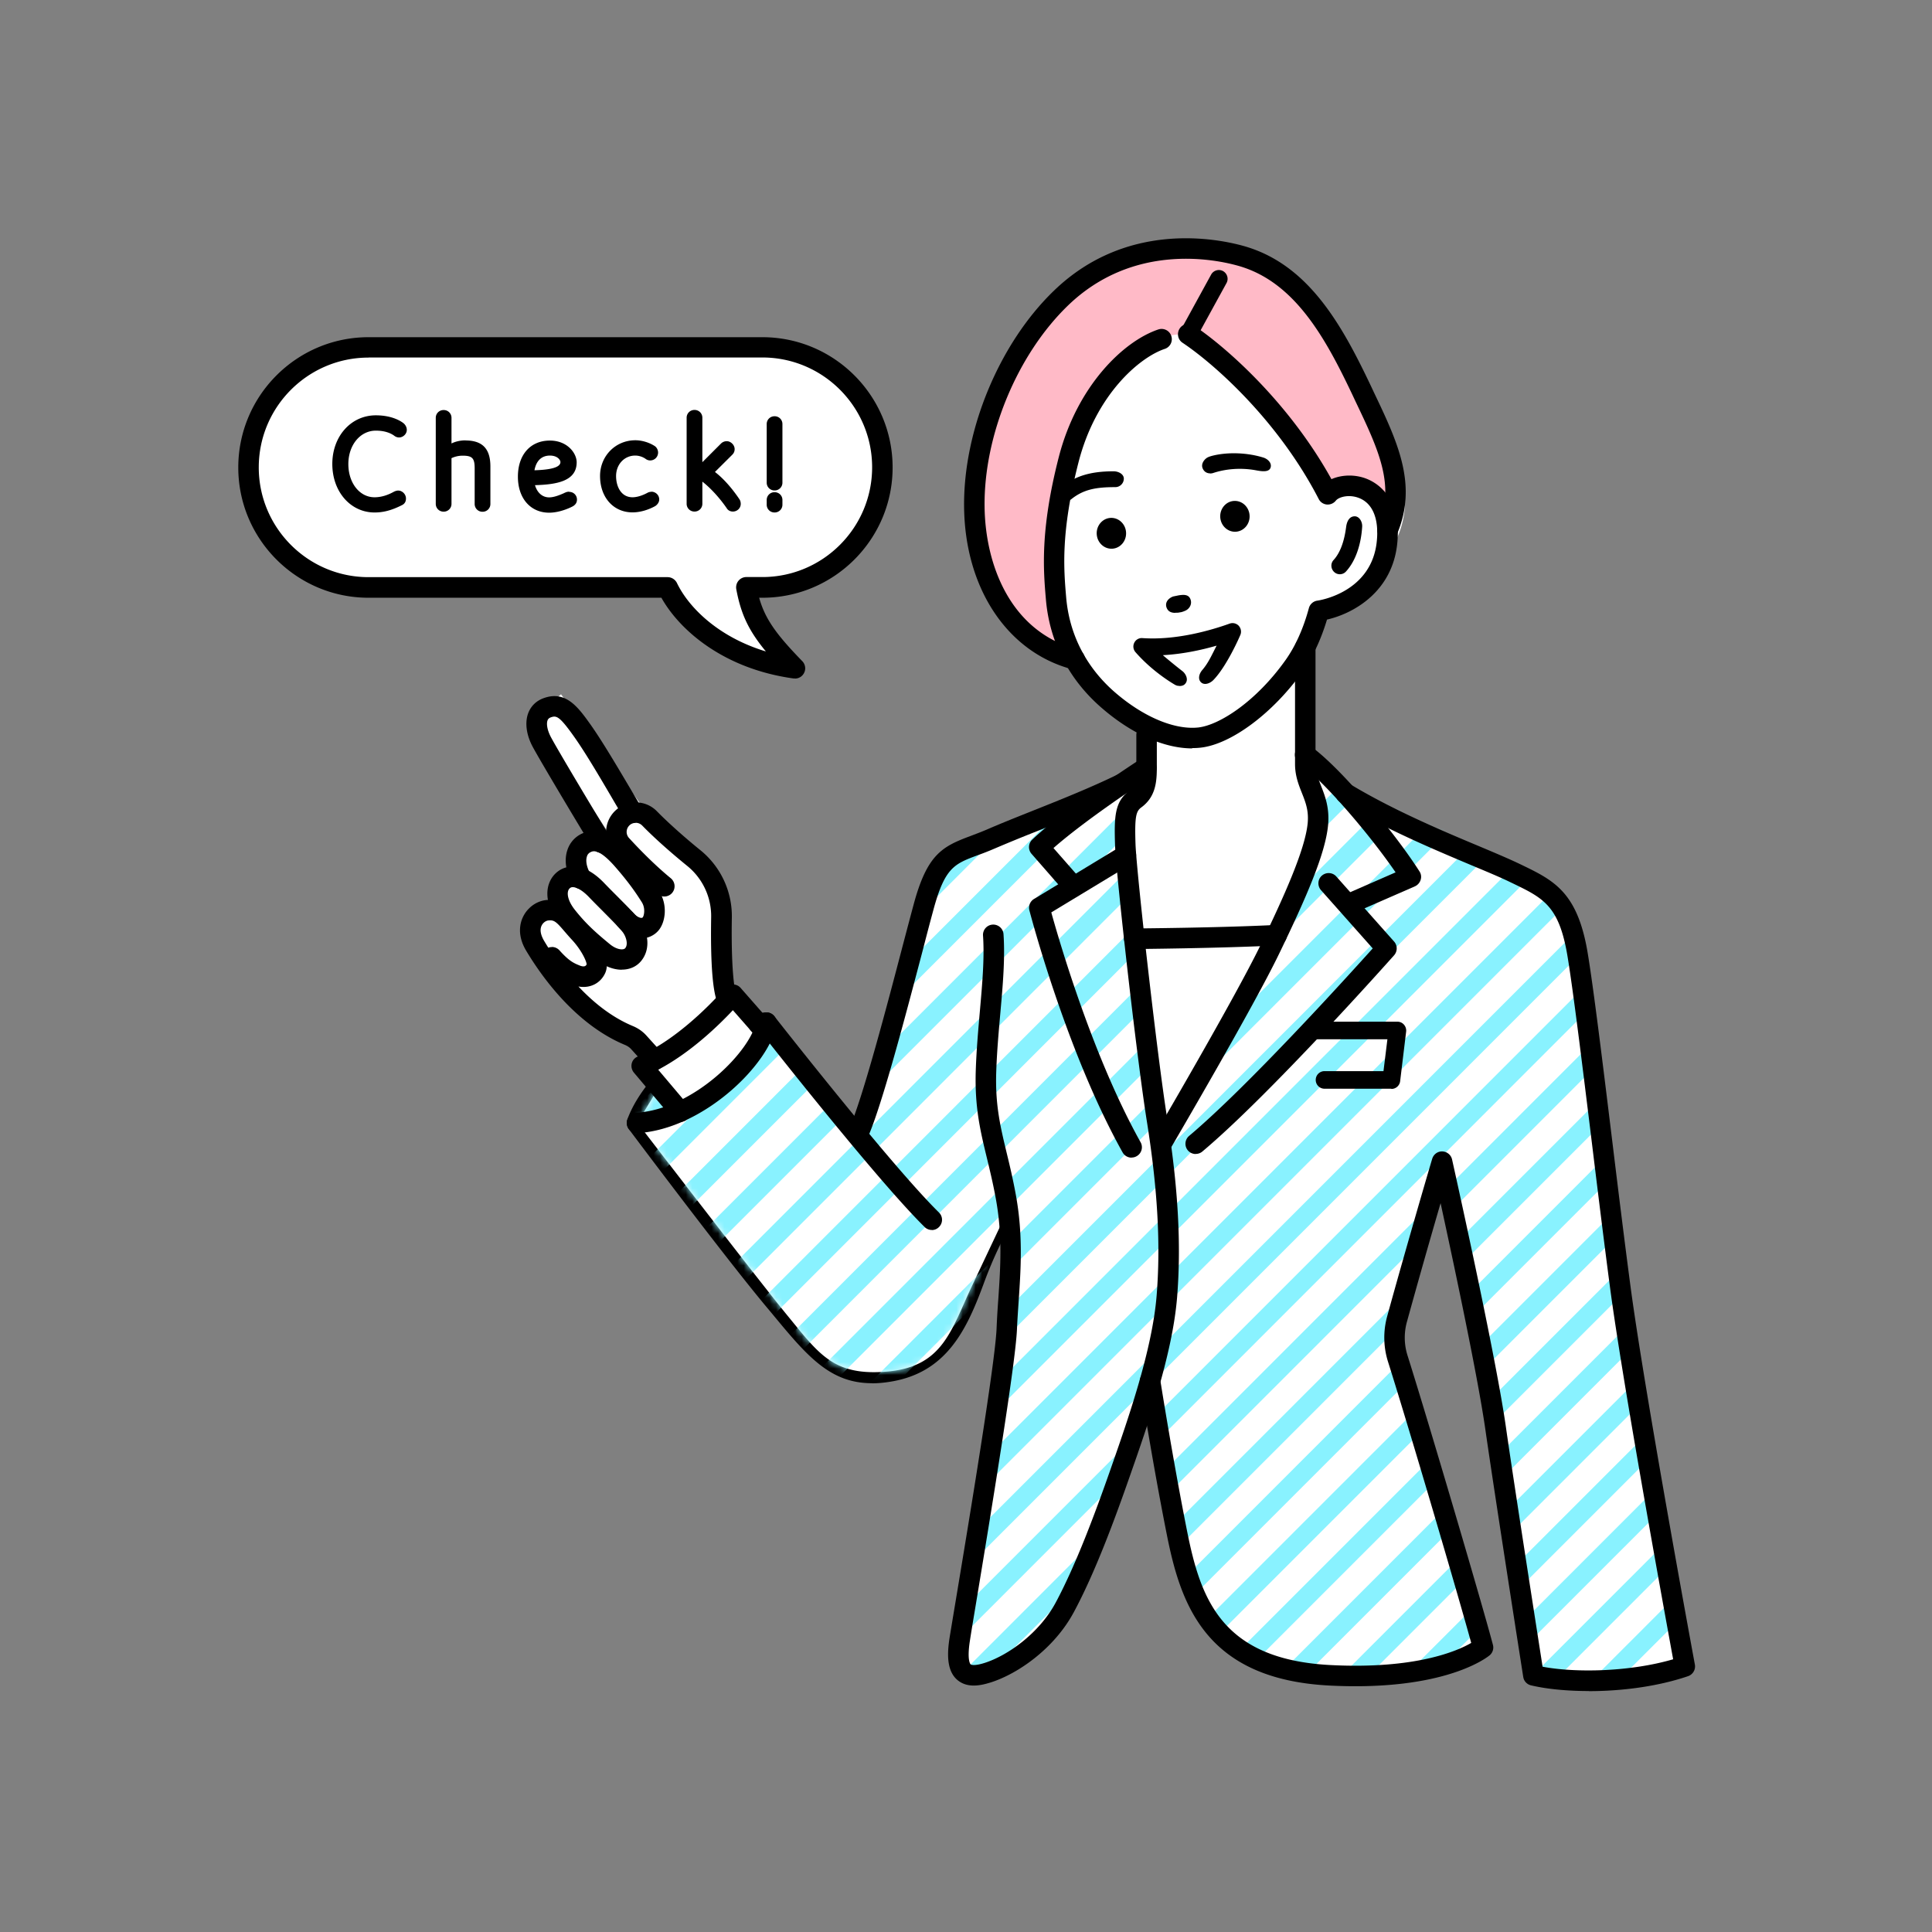 <svg xmlns="http://www.w3.org/2000/svg" width="300" height="300" fill="none"><rect width="100%" height="100%" fill="#808080" stroke="none"/><path fill="#000" d="M187.132 226.48h-2.714a1.364 1.364 0 1 1 0-2.731h2.714a1.365 1.365 0 1 1 0 2.731M135.391 214.784c-6.57 0-10.12-4.29-15.566-10.878l-1.076-1.285c-6.827-8.227-20.963-27.106-21.108-27.298a1.6 1.6 0 0 1-.225-1.495c.69-1.928 1.96-4.049 3.695-6.121a1.6 1.6 0 0 1 2.249-.209c.674.562.771 1.574.208 2.249-1.253 1.511-2.216 3.005-2.827 4.387 2.651 3.534 14.458 19.216 20.465 26.462l1.077 1.302c6.008 7.262 8.755 10.572 15.421 9.512 7.084-1.125 9.574-6.443 12.08-13.288 2.57-6.973 5.285-11.022 5.397-11.199a1.615 1.615 0 0 1 2.217-.434c.723.498.916 1.479.434 2.218-.032.032-2.618 3.92-5.044 10.508-2.683 7.294-5.815 13.962-14.586 15.344-.996.16-1.928.241-2.811.241z"/><path fill="#000" d="M148.82 180.368c-.096 0-.193 0-.305-.032-.08-.016-8.144-1.784-14.666-1.784-.819 0-1.382-.61-1.382-1.365 0-.756.611-1.366 1.366-1.366 6.843 0 14.923 1.783 15.26 1.864.739.16 1.205.899 1.044 1.622a1.37 1.37 0 0 1-1.333 1.077zM223.662 172.928h-.161a1.37 1.37 0 0 1-1.205-1.51c2.056-17.545 8.594-26.816 12.128-29.531a1.36 1.36 0 0 1 1.912.257c.45.594.337 1.462-.257 1.912-2.972 2.281-9.124 10.99-11.068 27.667a1.37 1.37 0 0 1-1.349 1.205M176.209 198.106a4.27 4.27 0 0 1-4.273-4.274 4.27 4.27 0 0 1 4.273-4.274 4.27 4.27 0 0 1 4.273 4.274 4.27 4.27 0 0 1-4.273 4.274m0-5.816a1.542 1.542 0 1 0 0 3.084 1.542 1.542 0 0 0 0-3.084"/><path fill="#fff" d="M255.612 225.115c-2.827-16.132-9.445-68.463-10.65-76.882-1.205-8.403-4.016-9.239-8.112-11.89-4.097-2.651-27.935-13.175-27.935-13.175l-5.382-5.125-.867-15.425 2.875-7.117s9.864-.434 10.972-11.135c0 0 2.731-4.402 1.189-10.122-1.526-5.72-7.245-17.546-10.827-22.334-3.583-4.804-4.723-12.484-17.59-12.934-12.546-.45-21.927.803-29.349 12.934-7.421 12.147-11.71 30.85-5.959 39.526 5.75 8.676 12.304 11.841 12.304 11.841s4.707 7.568 11.759 10.813c0 0 .354 4.965-.032 6.299 0 0-23.79 9.704-29.172 11.889a6.5 6.5 0 0 0-.996.515s-1.703.032-3.598 4.836a28 28 0 0 0-1.157 3.518c0 .033 0 .049-.016.081-.144.546-.289 1.092-.433 1.671v.048c-2.426 10.138-9.285 33.564-9.285 33.564l-14.313-17.738-1.221.177s-3.309-2.33-3.968-4.531c-.658-2.185-.867-9.737-1.189-14.139-.321-4.403-1.51-5.222-5.076-8.291a2234 2234 0 0 1-7.903-6.844l-12.562-17.337-4.37 3.679 12 18.237s-7.277-1.478-4.417 5.141c0 0-6.024 1.478-3.518 6.459 0 0-7.213-3.39-4.578 4.081 0 0 3.245 4.467 6.056 7.809s5.397 7.037 10.345 8.628l2.217 3.117-1.173.53 2.699 3.214-3.406 5.639s18.682 24.326 23.469 30.142c4.787 5.833 7.068 9.287 15.55 8.468 8.482-.836 9.719-6.475 12.964-13.336l5.59-11.825s.385 9.174 0 16.709c-.386 7.536-6.153 42.129-6.908 46.595-.739 4.467-4.128 8.709 1.334 9.448 5.477.739 11.951-7.407 16.594-15.425 4.642-8.017 11.019-30.64 11.019-30.64s2.554 21.418 7.101 31.958c4.546 10.54 9.027 13.577 25.204 13.705 16.176.129 19.389-4.338 19.389-4.338s-7.02-24.31-8.916-30.688c-1.895-6.379-4.305-14.139-4.787-16.791-.482-2.651 7.1-27.121 7.1-27.121s3.261 17.594 6.297 27.732c3.037 10.138 8.145 51.206 8.145 51.206 14.393 1.446 23.501-1.398 23.501-1.398s-3.164-17.497-5.992-33.628z"/><path fill="#FFBAC7" d="M184.53 51.926c5.124 4.306 15.373 10.926 22.441 24.872 3.213-2.458 9.317-1.43 9.928 4.9 0 0 1.992-3.068.305-10.057s-9.815-27.154-24.497-31.894-30.506 3.294-36.754 16.421c-6.249 13.127-7.085 28.101-1.205 36.52 5.879 8.42 11.518 10.605 11.518 10.605s-6.426-11.488-2.474-27.716 12.754-24.149 20.738-23.65"/><mask id="a" width="164" height="144" x="98" y="117" maskUnits="userSpaceOnUse" style="mask-type:luminance"><path fill="#fff" d="m177.992 120.405-.787 2.763s-2.795 1.736-2.506 6.556 5.895 47.446 5.895 47.446 17.365-30.11 20.016-36.89 5.092-10.492 4-14.219c-1.093-3.728-1.944-5.656-1.944-5.656v-3.181l6.249 5.944s23.839 10.525 27.935 13.176 6.907 3.486 8.112 11.889 7.823 60.75 10.65 76.882a7443 7443 0 0 0 5.992 33.629s-9.108 2.843-23.501 1.397c0 0-5.109-41.067-8.145-51.206-3.036-10.138-6.297-27.732-6.297-27.732s-7.582 24.471-7.1 27.122 2.892 10.395 4.787 16.79 8.916 30.688 8.916 30.688-3.229 4.467-19.389 4.338c-16.161-.128-20.658-3.165-25.205-13.705s-7.1-31.958-7.1-31.958-6.377 22.623-11.02 30.641-11.132 16.179-16.593 15.424-2.073-4.981-1.334-9.447c.739-4.467 6.522-39.06 6.908-46.595.385-7.536 0-16.71 0-16.71s-2.346 4.981-5.59 11.825c-3.245 6.845-4.482 12.517-12.964 13.336s-10.779-2.635-15.55-8.467-23.469-30.142-23.469-30.142l3.406-5.64 3.277 3.888s9.59-4.418 13.075-12.613l.322-1.205 14.313 17.739s4.642-14.991 7.1-24.358 3.02-17.69 8.401-19.875c5.382-2.186 29.172-11.89 29.172-11.89z"/></mask><g fill="#89F2FF" mask="url(#a)"><path d="M115.472 237.92c-.386 0-.755-.144-1.045-.434a1.474 1.474 0 0 1 0-2.088l125.989-126.015a1.47 1.47 0 0 1 2.088 0c.578.578.578 1.51 0 2.088L116.516 237.486c-.289.29-.675.434-1.044.434M120.419 242.869a1.46 1.46 0 0 1-1.044-.434 1.475 1.475 0 0 1 0-2.089l125.989-126.015a1.474 1.474 0 0 1 2.088 0 1.475 1.475 0 0 1 0 2.089L121.463 242.435a1.49 1.49 0 0 1-1.044.434M125.351 247.818c-.386 0-.755-.145-1.044-.434a1.473 1.473 0 0 1 0-2.089L250.295 119.28a1.475 1.475 0 0 1 2.089 0c.578.578.578 1.51 0 2.089L126.395 247.384a1.49 1.49 0 0 1-1.044.434M130.299 252.766c-.386 0-.755-.144-1.044-.433a1.473 1.473 0 0 1 0-2.089l125.988-126.015a1.47 1.47 0 0 1 2.088 0c.579.578.579 1.51 0 2.088L131.343 252.333a1.49 1.49 0 0 1-1.044.433M135.246 257.699a1.46 1.46 0 0 1-1.044-.434 1.475 1.475 0 0 1 0-2.089l125.989-126.015a1.474 1.474 0 0 1 2.088 0 1.475 1.475 0 0 1 0 2.089L136.291 257.265a1.5 1.5 0 0 1-1.045.434M140.194 262.648c-.386 0-.755-.145-1.044-.434a1.473 1.473 0 0 1 0-2.089L265.138 134.11a1.474 1.474 0 0 1 2.088 0c.579.579.579 1.51 0 2.089L141.238 262.214a1.49 1.49 0 0 1-1.044.434M145.141 267.596c-.385 0-.755-.144-1.044-.433a1.475 1.475 0 0 1 0-2.089l125.989-126.015a1.47 1.47 0 0 1 2.088 0c.578.578.578 1.51 0 2.089L146.186 267.163c-.29.289-.675.433-1.045.433M150.089 272.545c-.385 0-.755-.144-1.044-.434a1.474 1.474 0 0 1 0-2.088l125.989-126.015a1.47 1.47 0 0 1 2.088 0c.578.578.578 1.51 0 2.088L151.133 272.111a1.48 1.48 0 0 1-1.044.434M155.021 277.494c-.386 0-.755-.145-1.044-.434a1.473 1.473 0 0 1 0-2.089l125.988-126.015a1.474 1.474 0 0 1 2.088 0 1.473 1.473 0 0 1 0 2.089L156.065 277.06a1.49 1.49 0 0 1-1.044.434M159.969 282.426a1.46 1.46 0 0 1-1.045-.433 1.475 1.475 0 0 1 0-2.089l125.989-126.015a1.47 1.47 0 0 1 2.088 0c.579.578.579 1.51 0 2.089L161.013 281.993a1.49 1.49 0 0 1-1.044.433M70.975 193.414c-.386 0-.755-.144-1.044-.434a1.473 1.473 0 0 1 0-2.088L195.919 64.861a1.474 1.474 0 0 1 2.089 0c.578.578.578 1.51 0 2.088L72.019 192.98c-.29.29-.675.434-1.044.434M75.907 198.363a1.46 1.46 0 0 1-1.045-.434 1.475 1.475 0 0 1 0-2.089L200.851 69.81a1.473 1.473 0 0 1 2.088 0c.579.578.579 1.51 0 2.088L76.967 197.929c-.29.289-.675.434-1.044.434zM80.854 203.312a1.46 1.46 0 0 1-1.044-.434 1.475 1.475 0 0 1 0-2.089L205.8 74.758a1.473 1.473 0 0 1 2.088 0c.578.579.578 1.51 0 2.089L81.899 202.862c-.29.289-.675.434-1.045.434zM85.802 208.244c-.386 0-.755-.144-1.045-.433a1.475 1.475 0 0 1 0-2.089L210.747 79.707a1.473 1.473 0 0 1 2.088 0c.579.578.579 1.51 0 2.089L86.846 207.81c-.29.289-.675.433-1.044.433M90.75 213.193a1.46 1.46 0 0 1-1.045-.434 1.473 1.473 0 0 1 0-2.088L215.694 84.656a1.473 1.473 0 0 1 2.088 0c.578.578.578 1.51 0 2.088L91.793 212.76c-.289.289-.674.434-1.044.434M95.697 218.142a1.46 1.46 0 0 1-1.044-.434 1.475 1.475 0 0 1 0-2.089l125.988-126.03a1.474 1.474 0 0 1 2.089 0c.578.578.578 1.51 0 2.088L96.741 217.708c-.289.289-.674.434-1.044.434M100.629 223.091a1.46 1.46 0 0 1-1.044-.434 1.475 1.475 0 0 1 0-2.089L225.573 94.537a1.473 1.473 0 0 1 2.088 0c.579.578.579 1.51 0 2.089L101.689 222.657a1.49 1.49 0 0 1-1.044.434zM105.576 228.039c-.385 0-.754-.144-1.044-.434a1.474 1.474 0 0 1 0-2.088L230.521 99.486a1.473 1.473 0 0 1 2.088 0c.578.578.578 1.51 0 2.088L106.621 227.605c-.289.29-.675.434-1.045.434M110.524 232.972a1.46 1.46 0 0 1-1.044-.434 1.475 1.475 0 0 1 0-2.089l125.989-126.015a1.474 1.474 0 0 1 2.088 0 1.475 1.475 0 0 1 0 2.089L111.568 232.538a1.49 1.49 0 0 1-1.044.434M164.916 287.375c-.385 0-.755-.144-1.044-.434a1.474 1.474 0 0 1 0-2.088l125.989-126.015a1.47 1.47 0 0 1 2.088 0c.578.578.578 1.51 0 2.088L165.96 286.941a1.48 1.48 0 0 1-1.044.434M169.864 292.324c-.386 0-.755-.145-1.045-.434a1.475 1.475 0 0 1 0-2.089l125.989-126.015a1.474 1.474 0 0 1 2.088 0 1.473 1.473 0 0 1 0 2.089L170.908 291.89a1.49 1.49 0 0 1-1.044.434M174.811 297.273a1.46 1.46 0 0 1-1.044-.434 1.475 1.475 0 0 1 0-2.089l125.989-126.015a1.474 1.474 0 0 1 2.088 0c.578.579.578 1.51 0 2.089L175.856 296.839a1.5 1.5 0 0 1-1.045.434M179.743 302.221c-.386 0-.755-.144-1.044-.433a1.475 1.475 0 0 1 0-2.089l125.988-126.015a1.473 1.473 0 0 1 2.089 0c.578.578.578 1.51 0 2.089L180.787 301.788a1.49 1.49 0 0 1-1.044.433M184.691 307.154c-.386 0-.755-.145-1.044-.434a1.473 1.473 0 0 1 0-2.089l125.988-126.015a1.474 1.474 0 0 1 2.088 0 1.473 1.473 0 0 1 0 2.089L185.735 306.72a1.49 1.49 0 0 1-1.044.434M189.639 312.103c-.386 0-.755-.145-1.045-.434a1.475 1.475 0 0 1 0-2.089l125.989-126.015a1.474 1.474 0 0 1 2.088 0c.578.579.578 1.51 0 2.089L190.683 311.669a1.49 1.49 0 0 1-1.044.434M194.586 317.051c-.386 0-.755-.144-1.044-.433a1.473 1.473 0 0 1 0-2.089L319.53 188.514a1.47 1.47 0 0 1 2.088 0c.579.578.579 1.51 0 2.089L195.63 316.618a1.49 1.49 0 0 1-1.044.433M199.534 322c-.386 0-.755-.144-1.045-.434a1.474 1.474 0 0 1 0-2.088l125.989-126.015a1.47 1.47 0 0 1 2.088 0c.578.578.578 1.51 0 2.088L200.578 321.566c-.289.29-.675.434-1.044.434"/></g><path fill="#000" d="M172.69 85.203c1.258-.06 2.228-1.178 2.166-2.499-.062-1.32-1.133-2.343-2.391-2.284s-2.228 1.178-2.166 2.5c.062 1.32 1.133 2.342 2.391 2.283M191.87 82.567c1.258-.06 2.228-1.178 2.166-2.499-.063-1.32-1.133-2.343-2.392-2.284s-2.228 1.178-2.166 2.499c.063 1.32 1.133 2.343 2.392 2.284M184.53 53.292c-.225 0-.45-.048-.659-.16a1.374 1.374 0 0 1-.546-1.848l4.739-8.644a1.37 1.37 0 0 1 1.847-.547c.659.37.9 1.19.547 1.848l-4.739 8.644c-.241.45-.723.707-1.205.707zM208.064 89.17c-.322 0-.643-.112-.9-.353-.53-.499-.578-1.334-.08-1.864 1.028-1.125 1.654-2.892 1.943-5.126.113-.867.498-1.655 1.334-1.655.723 0 1.204.868 1.156 1.607-.128 2.233-.787 5.077-2.506 6.957-.257.29-.61.434-.98.434z"/><path fill="#000" d="M185.14 116.211c-4.417 0-9.525-2.297-14.232-6.427-4.996-4.386-7.936-10.154-8.498-16.677-.385-4.515-.932-10.701 1.992-22.109 2.827-11.022 10.008-18.011 15.47-19.843a1.59 1.59 0 0 1 2.007 1.012 1.59 1.59 0 0 1-1.012 2.009c-3.903 1.301-10.698 7.07-13.397 17.61-2.779 10.877-2.297 16.517-1.911 21.031.498 5.688 3.068 10.717 7.421 14.557 4.434 3.889 9.333 5.977 13.06 5.592 3.309-.354 9.044-4.065 13.606-10.508 1.51-2.137 2.731-4.836 3.598-8.034a1.59 1.59 0 0 1 1.318-1.157c.353-.048 8.497-1.301 9.236-9.319.322-3.422-.658-5.768-2.731-6.603-1.558-.627-3.18-.193-3.646.401a1.62 1.62 0 0 1-1.398.595 1.57 1.57 0 0 1-1.253-.852c-6.313-12.227-16.256-21-21.14-24.261-.738-.482-.931-1.478-.449-2.217s1.478-.932 2.216-.45c4.916 3.278 14.715 11.873 21.349 23.844 1.607-.707 3.711-.772 5.526-.033 1.623.66 5.349 2.925 4.707 9.85-.707 7.76-6.956 11.086-10.923 11.986-.948 3.133-2.217 5.848-3.792 8.065-4.578 6.459-11.116 11.328-15.871 11.826-.417.048-.835.064-1.269.064z"/><path fill="#000" d="M166.876 103.968c-.128 0-.273-.016-.401-.048-10.04-2.651-16.627-12.532-16.771-25.161-.145-11.938 5.462-25.45 13.959-33.629 11.325-10.942 25.429-8.065 29.477-6.925 10.024 2.828 15.213 12.227 19.679 21.61l.498 1.061c3.694 7.745 6.875 14.412 3.598 22.093-.354.803-1.285 1.189-2.088.835-.804-.353-1.189-1.285-.836-2.089 2.715-6.346.081-11.857-3.55-19.473l-.498-1.06c-4.144-8.725-8.931-17.45-17.67-19.908-3.63-1.028-16.289-3.615-26.409 6.138-7.903 7.616-13.124 20.196-12.979 31.299.112 8.885 3.935 19.36 14.393 22.124a1.593 1.593 0 0 1 1.14 1.944 1.61 1.61 0 0 1-1.542 1.189M180.337 179.195c-.273 0-.546-.065-.803-.225a1.6 1.6 0 0 1-.562-2.185c.128-.209 12.787-21.804 16.787-30.078 3.534-7.327 6.875-14.67 7.293-18.847.192-1.96-.306-3.246-.9-4.74-.53-1.333-1.06-2.699-1.06-4.499v-18.075c0-.884.707-1.59 1.59-1.59s1.59.706 1.59 1.59v18.075c0 1.189.386 2.185.836 3.342.642 1.639 1.381 3.503 1.108 6.234-.434 4.403-3.357 11.135-7.598 19.908-4.048 8.387-16.385 29.403-16.899 30.302a1.61 1.61 0 0 1-1.382.788"/><path fill="#000" d="M210.072 141.71a1.58 1.58 0 0 1-1.462-.964 1.603 1.603 0 0 1 .819-2.105l7.277-3.181c-4-5.832-11.1-14.171-14.971-16.951-.707-.514-.884-1.51-.37-2.217s1.51-.884 2.217-.37c4.626 3.326 12.979 13.336 16.835 19.393.257.386.321.868.176 1.318-.144.45-.465.803-.883.996l-9.012 3.937a1.5 1.5 0 0 1-.642.128z"/><path fill="#000" d="M185.671 179.195c-.45 0-.9-.193-1.221-.563a1.6 1.6 0 0 1 .193-2.249c8.995-7.552 24.529-24.679 28.513-29.114l-8.032-9.046c-.578-.659-.53-1.671.128-2.249.659-.579 1.671-.53 2.249.128l8.98 10.107c.53.61.53 1.51 0 2.12-.787.884-19.293 21.675-29.782 30.48a1.56 1.56 0 0 1-1.028.37zM151.214 261.732c-.9 0-1.799-.225-2.554-.868-1.751-1.494-1.559-4.306-1.205-6.587.16-.981.498-3.021.948-5.72 1.991-11.954 6.12-36.859 6.345-42.257.064-1.575.16-3.101.273-4.627.337-5.03.658-9.785-.386-15.521-.433-2.378-.915-4.371-1.381-6.299-1.044-4.29-1.928-7.985-1.735-13.689.112-3.246.385-6.298.643-9.239.369-4.193.722-8.162.481-11.648a1.59 1.59 0 0 1 1.478-1.703 1.597 1.597 0 0 1 1.703 1.478c.257 3.743-.096 7.824-.482 12.147-.257 2.908-.53 5.896-.642 9.077-.193 5.271.626 8.612 1.638 12.838.482 1.976.964 4.017 1.414 6.491 1.108 6.138.771 11.312.433 16.309-.096 1.494-.208 3.004-.273 4.53-.241 5.592-4.385 30.608-6.377 42.643-.45 2.699-.787 4.724-.932 5.704-.482 3.101.097 3.647.129 3.663.016 0 .401.321 2.168-.241 3.486-1.109 8.418-4.515 11.02-9.351 3.181-5.929 6.201-14.091 8.466-20.55 2.747-7.857 6.522-18.606 7.213-27.121.642-7.954.16-16.566-1.527-27.138-1.574-9.897-4.787-38.417-4.931-42.883-.129-4.21-.097-6.684 2.201-8.355.851-.627 1.108-1.43 1.108-3.631v-5.078c0-.883.707-1.59 1.59-1.59s1.591.707 1.591 1.59v5.078c0 2.249-.193 4.579-2.426 6.201-.803.595-1.028 1.414-.884 5.672.145 4.29 3.374 32.954 4.9 42.482 1.719 10.829 2.217 19.682 1.558 27.893-.723 8.917-4.578 19.907-7.389 27.924-2.297 6.572-5.366 14.895-8.659 21-3.036 5.64-8.642 9.528-12.851 10.878-.771.241-1.718.498-2.666.498"/><path fill="#000" d="M166.298 138.753c-.45 0-.884-.176-1.205-.546l-4.916-5.623a1.6 1.6 0 0 1 .097-2.202c5.381-5.093 16.401-12.243 16.867-12.532.739-.482 1.719-.257 2.201.482a1.577 1.577 0 0 1-.482 2.201c-.097.064-9.783 6.331-15.277 11.151l3.887 4.434a1.6 1.6 0 0 1-.144 2.25 1.64 1.64 0 0 1-1.044.401z"/><path fill="#000" d="M175.711 179.757a1.58 1.58 0 0 1-1.398-.819c-8.706-15.585-14.232-36.698-14.473-37.581a1.6 1.6 0 0 1 .723-1.768l13.445-8.146a1.603 1.603 0 0 1 2.185.53c.45.756.209 1.736-.53 2.186l-12.418 7.519c1.286 4.643 6.49 22.494 13.863 35.685a1.587 1.587 0 0 1-.61 2.169 1.5 1.5 0 0 1-.771.209z"/><path fill="#000" d="M176.129 147.349a1.59 1.59 0 0 1-1.59-1.574c0-.884.706-1.607 1.574-1.607.128 0 13.269-.096 22.039-.546.868-.064 1.623.626 1.671 1.51a1.585 1.585 0 0 1-1.51 1.671c-8.835.45-22.056.562-22.184.562zM133.319 177.507a1.8 1.8 0 0 1-.643-.128 1.603 1.603 0 0 1-.819-2.105c2.104-4.756 5.879-19.12 8.369-28.632.627-2.378 1.189-4.514 1.655-6.234 2.088-7.76 4.449-8.965 8.803-10.588.755-.289 1.574-.594 2.489-.98 2.025-.884 4.434-1.848 6.972-2.86 4.353-1.735 9.285-3.695 13.574-5.8a1.593 1.593 0 0 1 2.137.739 1.594 1.594 0 0 1-.739 2.137c-4.402 2.153-9.398 4.145-13.799 5.896a255 255 0 0 0-6.875 2.812c-.964.418-1.848.755-2.651 1.045-3.582 1.333-5.076 1.895-6.843 8.435a430 430 0 0 0-1.639 6.218c-2.682 10.186-6.345 24.133-8.546 29.114a1.59 1.59 0 0 1-1.461.948z"/><path fill="#000" d="M144.692 190.988a1.55 1.55 0 0 1-1.108-.45c-6.779-6.652-22.088-25.996-25.269-30.045-.08 0-.16.032-.257.048a1.58 1.58 0 0 1-1.847-1.286 1.587 1.587 0 0 1 1.285-1.847q.675-.121 1.349-.193c.53-.064 1.077.177 1.414.61.177.225 18.265 23.314 25.541 30.448a1.58 1.58 0 0 1 .016 2.249 1.56 1.56 0 0 1-1.14.482z"/><path fill="#000" d="M98.926 175.965a1.586 1.586 0 0 1-1.59-1.494 1.587 1.587 0 0 1 1.493-1.687c9.044-.579 17.896-9.785 18.602-14.236a1.605 1.605 0 0 1 1.816-1.333 1.605 1.605 0 0 1 1.333 1.815c-.964 6.058-11.213 16.26-21.542 16.919h-.096z"/><path fill="#000" d="M105.625 174.198c-.45 0-.9-.193-1.221-.563l-5.976-7.085a1.64 1.64 0 0 1-.337-1.398c.112-.498.466-.9.931-1.093 7.004-2.908 13.494-10.556 13.558-10.636a1.59 1.59 0 0 1 1.205-.563c.466 0 .916.193 1.221.547l4.883 5.559a1.6 1.6 0 0 1-.144 2.249 1.6 1.6 0 0 1-2.249-.144l-3.695-4.21c-2.072 2.217-6.522 6.588-11.598 9.239l4.643 5.495a1.6 1.6 0 0 1-.193 2.249c-.305.257-.659.37-1.028.37z"/><path fill="#000" d="M113.046 156.909a1.65 1.65 0 0 1-1.317-.675c-.37-.514-1.494-2.104-1.301-13.801a10.02 10.02 0 0 0-3.711-7.97c-1.606-1.301-4.642-3.856-6.988-6.266a1.42 1.42 0 0 0-1.012-.434c-.353.016-.739.145-.996.418a1.403 1.403 0 0 0-.048 1.944c1.59 1.736 4 4.21 6.49 6.25.675.563.787 1.559.225 2.25a1.6 1.6 0 0 1-2.249.225c-2.635-2.153-5.157-4.756-6.811-6.556a4.566 4.566 0 0 1 .144-6.346 4.69 4.69 0 0 1 3.277-1.35 4.53 4.53 0 0 1 3.277 1.398c1.639 1.671 4.081 3.872 6.715 6.009a13.18 13.18 0 0 1 4.899 10.492c-.128 7.552.354 11.263.723 11.922a1.58 1.58 0 0 1-.385 2.217 1.6 1.6 0 0 1-.916.289zM101.641 166.148c-.434 0-.868-.176-1.189-.53l-2.442-2.699c-.257-.289-.594-.514-1.028-.691-7.566-3.165-12.819-10.492-15.26-14.573-1.494-2.474-.948-4.402-.482-5.334.69-1.398 2.04-2.378 3.518-2.555 2.65-.305 3.951 1.189 5.317 2.78q.457.53 1.012 1.156c1.574 1.688 3.935 5.142 2.875 7.424-.755 1.606-2.377 2.377-4.144 2.056 2.297 2.442 5.108 4.74 8.401 6.122.868.353 1.59.867 2.153 1.494l2.441 2.699a1.583 1.583 0 0 1-.112 2.25 1.62 1.62 0 0 1-1.076.417zm-15.952-19.104a1.6 1.6 0 0 1 1.19.531c1.525 1.703 2.248 1.992 3.164 2.362.37.144.851.241 1.044-.177.032-.37-.707-2.153-2.33-3.888-.417-.45-.77-.868-1.108-1.254-1.285-1.51-1.622-1.799-2.522-1.687-.337.032-.803.322-1.028.804-.37.771 0 1.671.353 2.297.21.354.434.723.691 1.125q.266-.096.53-.096zM246.697 262.583c-3.454 0-6.602-.321-8.963-.883a1.58 1.58 0 0 1-1.205-1.302c-.048-.273-4.418-28.214-5.88-38.401-1.156-8.097-4.754-25.048-6.955-35.171a1321 1321 0 0 0-5.237 18.462 9.17 9.17 0 0 0 .112 5.221c3.615 11.472 11.952 39.895 13.253 44.908a1.58 1.58 0 0 1-.498 1.607c-.273.225-6.827 5.624-24.867 4.708-19.196-.98-23.083-12.517-25.236-23.25-2.185-10.925-4.193-23.634-4.209-23.763a1.574 1.574 0 0 1 1.334-1.816 1.585 1.585 0 0 1 1.815 1.334c.016.129 2.024 12.773 4.193 23.635 2.088 10.411 5.349 19.811 22.264 20.678 13.22.675 19.71-2.201 21.831-3.438-1.944-7.118-9.51-32.873-12.916-43.655a12.44 12.44 0 0 1-.144-7.021c2.956-10.765 6.955-24.374 7.004-24.502.208-.691.851-1.173 1.574-1.141s1.349.53 1.51 1.253c1.59 7.15 6.891 31.267 8.353 41.502 1.285 9.013 4.883 31.989 5.703 37.259 5.237.981 13.638.788 20.272-1.156-1.365-7.456-7.839-42.916-9.799-57.714-.867-6.571-1.863-14.621-2.811-22.414-1.494-12.178-2.907-23.666-3.791-29.017-1.301-7.873-3.743-9.046-8.578-11.375l-.337-.161c-1.51-.739-3.631-1.623-6.088-2.651-5.687-2.394-13.494-5.672-20.305-9.769a1.593 1.593 0 0 1 1.638-2.731c6.619 3.984 14.281 7.214 19.887 9.559 2.49 1.045 4.643 1.961 6.233 2.716l.337.161c5.093 2.458 8.771 4.241 10.346 13.737.899 5.415 2.313 16.935 3.807 29.146.947 7.792 1.943 15.842 2.811 22.398 2.168 16.42 9.943 58.516 10.024 58.934a1.605 1.605 0 0 1-1.044 1.8c-4.788 1.638-10.426 2.329-15.422 2.329z"/><path fill="#000" d="M216.031 169.056H205.67c-.755 0-1.365-.61-1.365-1.366 0-.755.61-1.365 1.365-1.365h9.156l.611-4.949h-11.839a1.365 1.365 0 1 1 0-2.731h13.381c.386 0 .771.16 1.028.465.257.29.386.691.337 1.077l-.931 7.696a1.357 1.357 0 0 1-1.35 1.205zM183.116 106.507c-.225 0-.434-.049-.642-.161-.129-.08-3.39-1.912-6.153-5.077a1.32 1.32 0 0 1-.193-1.462 1.29 1.29 0 0 1 1.269-.723c5.318.37 10.763-1.254 13.542-2.25a1.33 1.33 0 0 1 1.398.322c.353.385.466.931.273 1.413-.08.21-2.088 4.853-4.193 7.022-.514.53-1.397.867-1.927.353-.531-.514-.273-1.365.208-1.912.948-1.108 1.478-2.345 2.217-3.775-2.458.707-5.349 1.317-8.353 1.478 1.719 1.462 3.02 2.458 3.036 2.474.418.305.932 1.125.578 1.767-.241.434-.594.547-1.06.547zM182.522 95.163c-.626 0-1.124-.177-1.365-.787-.306-.788.208-1.446.996-1.752l.851-.176c.739-.113 1.542-.193 1.847.594.305.788-.176 1.51-.787 1.784-.61.273-.851.257-.851.257-.177.064-.514.064-.707.064zM187.919 73.505c-.562 0-1.012-.305-1.205-.868-.224-.69.338-1.333.739-1.574.257-.145.595-.241.852-.306 2.425-.594 5.413-.466 7.855.29.691.209 1.349.835 1.141 1.542-.209.69-1.109.659-2.217.45-2.554-.482-4.932-.177-6.683.402-.128.048-.353.08-.482.08zM165.141 78.132c-.353 0-.402-.097-.659-.386-.482-.546-.449-1.382.097-1.864 2.136-1.928 4.69-2.699 8.337-2.699.739 0 1.59.418 1.59 1.14 0 .724-.594 1.318-1.317 1.318-3.02 0-4.932.354-6.827 1.864-.273.21-.916.61-1.221.61z"/><path fill="#fff" d="M137.013 72.573c0-10.3-8.337-18.638-18.634-18.638H57.224c-10.296 0-18.634 8.339-18.634 18.638s8.337 18.638 18.634 18.638h46.441c2.393 5.013 9.108 11.086 19.774 12.548-5.044-5.19-6.65-7.808-7.55-12.548h2.49c10.297 0 18.634-8.339 18.634-18.638"/><path fill="#000" d="M123.439 105.35h-.225c-10.843-1.494-17.686-7.487-20.513-12.532H57.224C46.076 92.818 37 83.74 37 72.589S46.076 52.36 57.224 52.36h61.155c11.149 0 20.225 9.078 20.225 20.229s-9.076 20.229-20.225 20.229h-.498c.916 3.261 2.603 5.64 6.699 9.849.466.482.594 1.221.273 1.831a1.57 1.57 0 0 1-1.414.868zM57.224 55.526c-9.397 0-17.043 7.648-17.043 17.047S47.827 89.62 57.224 89.62h46.441c.61 0 1.172.354 1.446.9 1.799 3.76 6.377 8.387 13.814 10.636-2.746-3.326-3.887-5.88-4.594-9.656-.08-.466.032-.948.338-1.317.305-.37.755-.579 1.22-.579h2.49c9.398 0 17.044-7.648 17.044-17.047s-7.646-17.047-17.044-17.047H57.224z"/><path fill="#000" d="M58.381 66.87c1.574 0 2.474.513 2.875.819.21.16.466.24.723.24.563 0 1.189-.498 1.189-1.188 0-.37-.193-.755-.498-1.013-.257-.209-1.639-1.237-4.305-1.237-3.855 0-6.763 3.246-6.763 7.552s2.827 7.535 6.57 7.535c1.414 0 2.747-.37 4.337-1.189.354-.209.53-.53.53-.98 0-.659-.562-1.237-1.22-1.237-.225 0-.514.112-.643.177-1.028.578-2.04.867-3.02.867-2.313 0-4.064-2.217-4.064-5.157s1.831-5.19 4.273-5.19zM72.276 68.38c-.996 0-1.75.272-2.168.481v-3.969a1.2 1.2 0 0 0-1.221-1.22 1.2 1.2 0 0 0-1.221 1.22v13.336a1.2 1.2 0 0 0 1.22 1.221 1.2 1.2 0 0 0 1.222-1.22v-7.086a4.1 4.1 0 0 1 1.718-.386c1.51 0 1.88.386 1.88 1.976v5.511a1.2 1.2 0 0 0 1.22 1.221 1.2 1.2 0 0 0 1.222-1.22v-5.817c0-2.748-1.237-4.033-3.872-4.033zM88.388 76.348s-.353 0-.594.129a1 1 0 0 0-.21.096c-.481.21-1.477.659-2.312.659-1.044 0-1.848-.707-2.201-1.896 3.39-.096 6.474-.626 6.474-3.55 0-1.415-1.446-3.375-4.16-3.375-3.02 0-4.965 2.201-4.965 5.608s1.992 5.591 4.852 5.591c1.815 0 3.582-.932 3.71-1.012.418-.257.61-.595.61-1.029 0-.658-.53-1.189-1.188-1.189zm-3.004-5.607c1.157 0 1.639.659 1.639 1.012 0 .771-1.318 1.19-4.032 1.27.273-1.479 1.108-2.282 2.41-2.282zM101.143 76.365c-.161 0-.418.048-.61.16-.804.434-1.639.691-2.314.691-1.767 0-2.554-1.655-2.554-3.293 0-1.816 1.285-3.182 2.972-3.182.578 0 1.173.193 1.638.53.193.145.434.225.691.225a1.22 1.22 0 0 0 1.221-1.22c0-.418-.225-.836-.546-1.029-.851-.546-1.976-.884-2.988-.884-3.068 0-5.478 2.442-5.478 5.543 0 3.326 2.073 5.656 5.044 5.656 1.109 0 2.346-.337 3.502-.964.386-.24.643-.643.643-1.028 0-.755-.627-1.221-1.221-1.221zM111.006 73.296l2.699-2.684c.257-.257.369-.53.369-.883 0-.627-.594-1.221-1.221-1.221a1.26 1.26 0 0 0-.883.353l-2.908 2.908v-6.893a1.2 1.2 0 0 0-1.221-1.22 1.2 1.2 0 0 0-1.22 1.22v13.336a1.2 1.2 0 0 0 1.22 1.221 1.2 1.2 0 0 0 1.221-1.22V74.79c.803.61 2.33 2.024 3.775 4.113.193.337.546.53.964.53.675 0 1.221-.53 1.221-1.189 0-.16-.032-.466-.193-.707-1.606-2.378-3.02-3.647-3.823-4.258zM120.275 76.429a1.2 1.2 0 0 0-1.221 1.22v.708a1.2 1.2 0 0 0 1.221 1.22 1.2 1.2 0 0 0 1.22-1.22v-.707a1.2 1.2 0 0 0-1.22-1.221M120.275 64.636a1.2 1.2 0 0 0-1.221 1.22v9.079a1.2 1.2 0 0 0 1.221 1.22 1.2 1.2 0 0 0 1.22-1.22v-9.078a1.2 1.2 0 0 0-1.22-1.221M99.585 145.727c-.9 0-2.25-.321-3.647-1.864a1.597 1.597 0 0 1 .097-2.249 1.596 1.596 0 0 1 2.249.096c.706.771 1.188.82 1.3.82.13 0 .194-.049.226-.097.192-.225.449-1.382-.145-2.33-.9-1.43-2.024-3.085-4.16-5.527-2.49-2.844-3.406-2.442-3.775-2.265a1.03 1.03 0 0 0-.595.691c-.225.691-.032 1.655.53 2.683.434.771.145 1.735-.626 2.169a1.605 1.605 0 0 1-2.169-.627c-1.012-1.815-1.285-3.679-.77-5.222a4.25 4.25 0 0 1 2.312-2.586c3.052-1.382 5.607.916 7.502 3.069 2.265 2.602 3.486 4.386 4.45 5.912 1.349 2.137.98 4.836-.145 6.122a3.51 3.51 0 0 1-2.602 1.189h-.048z"/><path fill="#000" d="M96.548 150.579c-1.253 0-2.634-.498-3.855-1.51-2.41-1.961-4.048-3.471-5.895-5.801-2.506-3.149-2.105-6.073-.595-7.583.755-.755 1.703-1.125 2.795-1.141 1.543 0 3.181.884 4.74 2.49.69.723 1.429 1.462 2.136 2.169 1.542 1.559 2.891 2.893 3.486 3.728 1.22 1.687 1.783 4.386.176 6.314-.739.884-1.799 1.318-2.972 1.318zm-7.614-12.822a.65.65 0 0 0-.498.209c-.498.498-.37 1.816.852 3.342 1.67 2.105 3.196 3.487 5.43 5.318 1.06.868 2.087.932 2.36.611.515-.611.113-1.799-.32-2.41-.45-.627-1.832-2.008-3.15-3.342-.722-.723-1.477-1.478-2.184-2.217-1.35-1.398-2.233-1.511-2.474-1.511zM93.384 132.423a1.54 1.54 0 0 1-1.334-.739c-.98-1.526-8.256-13.673-9.38-15.81-.965-1.848-1.19-3.744-.627-5.19.433-1.092 1.269-1.896 2.441-2.297 3.422-1.205 5.35 1.51 7.23 4.145 1.782 2.523 4.047 6.363 5.879 9.447.754 1.27 1.445 2.443 2.007 3.391a1.575 1.575 0 0 1-.53 2.185 1.575 1.575 0 0 1-2.184-.53 185 185 0 0 1-2.04-3.439c-1.784-3.036-4.016-6.828-5.72-9.222-2.216-3.117-2.698-3.278-3.55-2.989-.369.129-.481.305-.545.466-.225.562-.033 1.559.481 2.555 1.045 2.008 8.29 14.091 9.237 15.553.482.739.257 1.719-.482 2.201a1.56 1.56 0 0 1-.867.257z"/></svg>